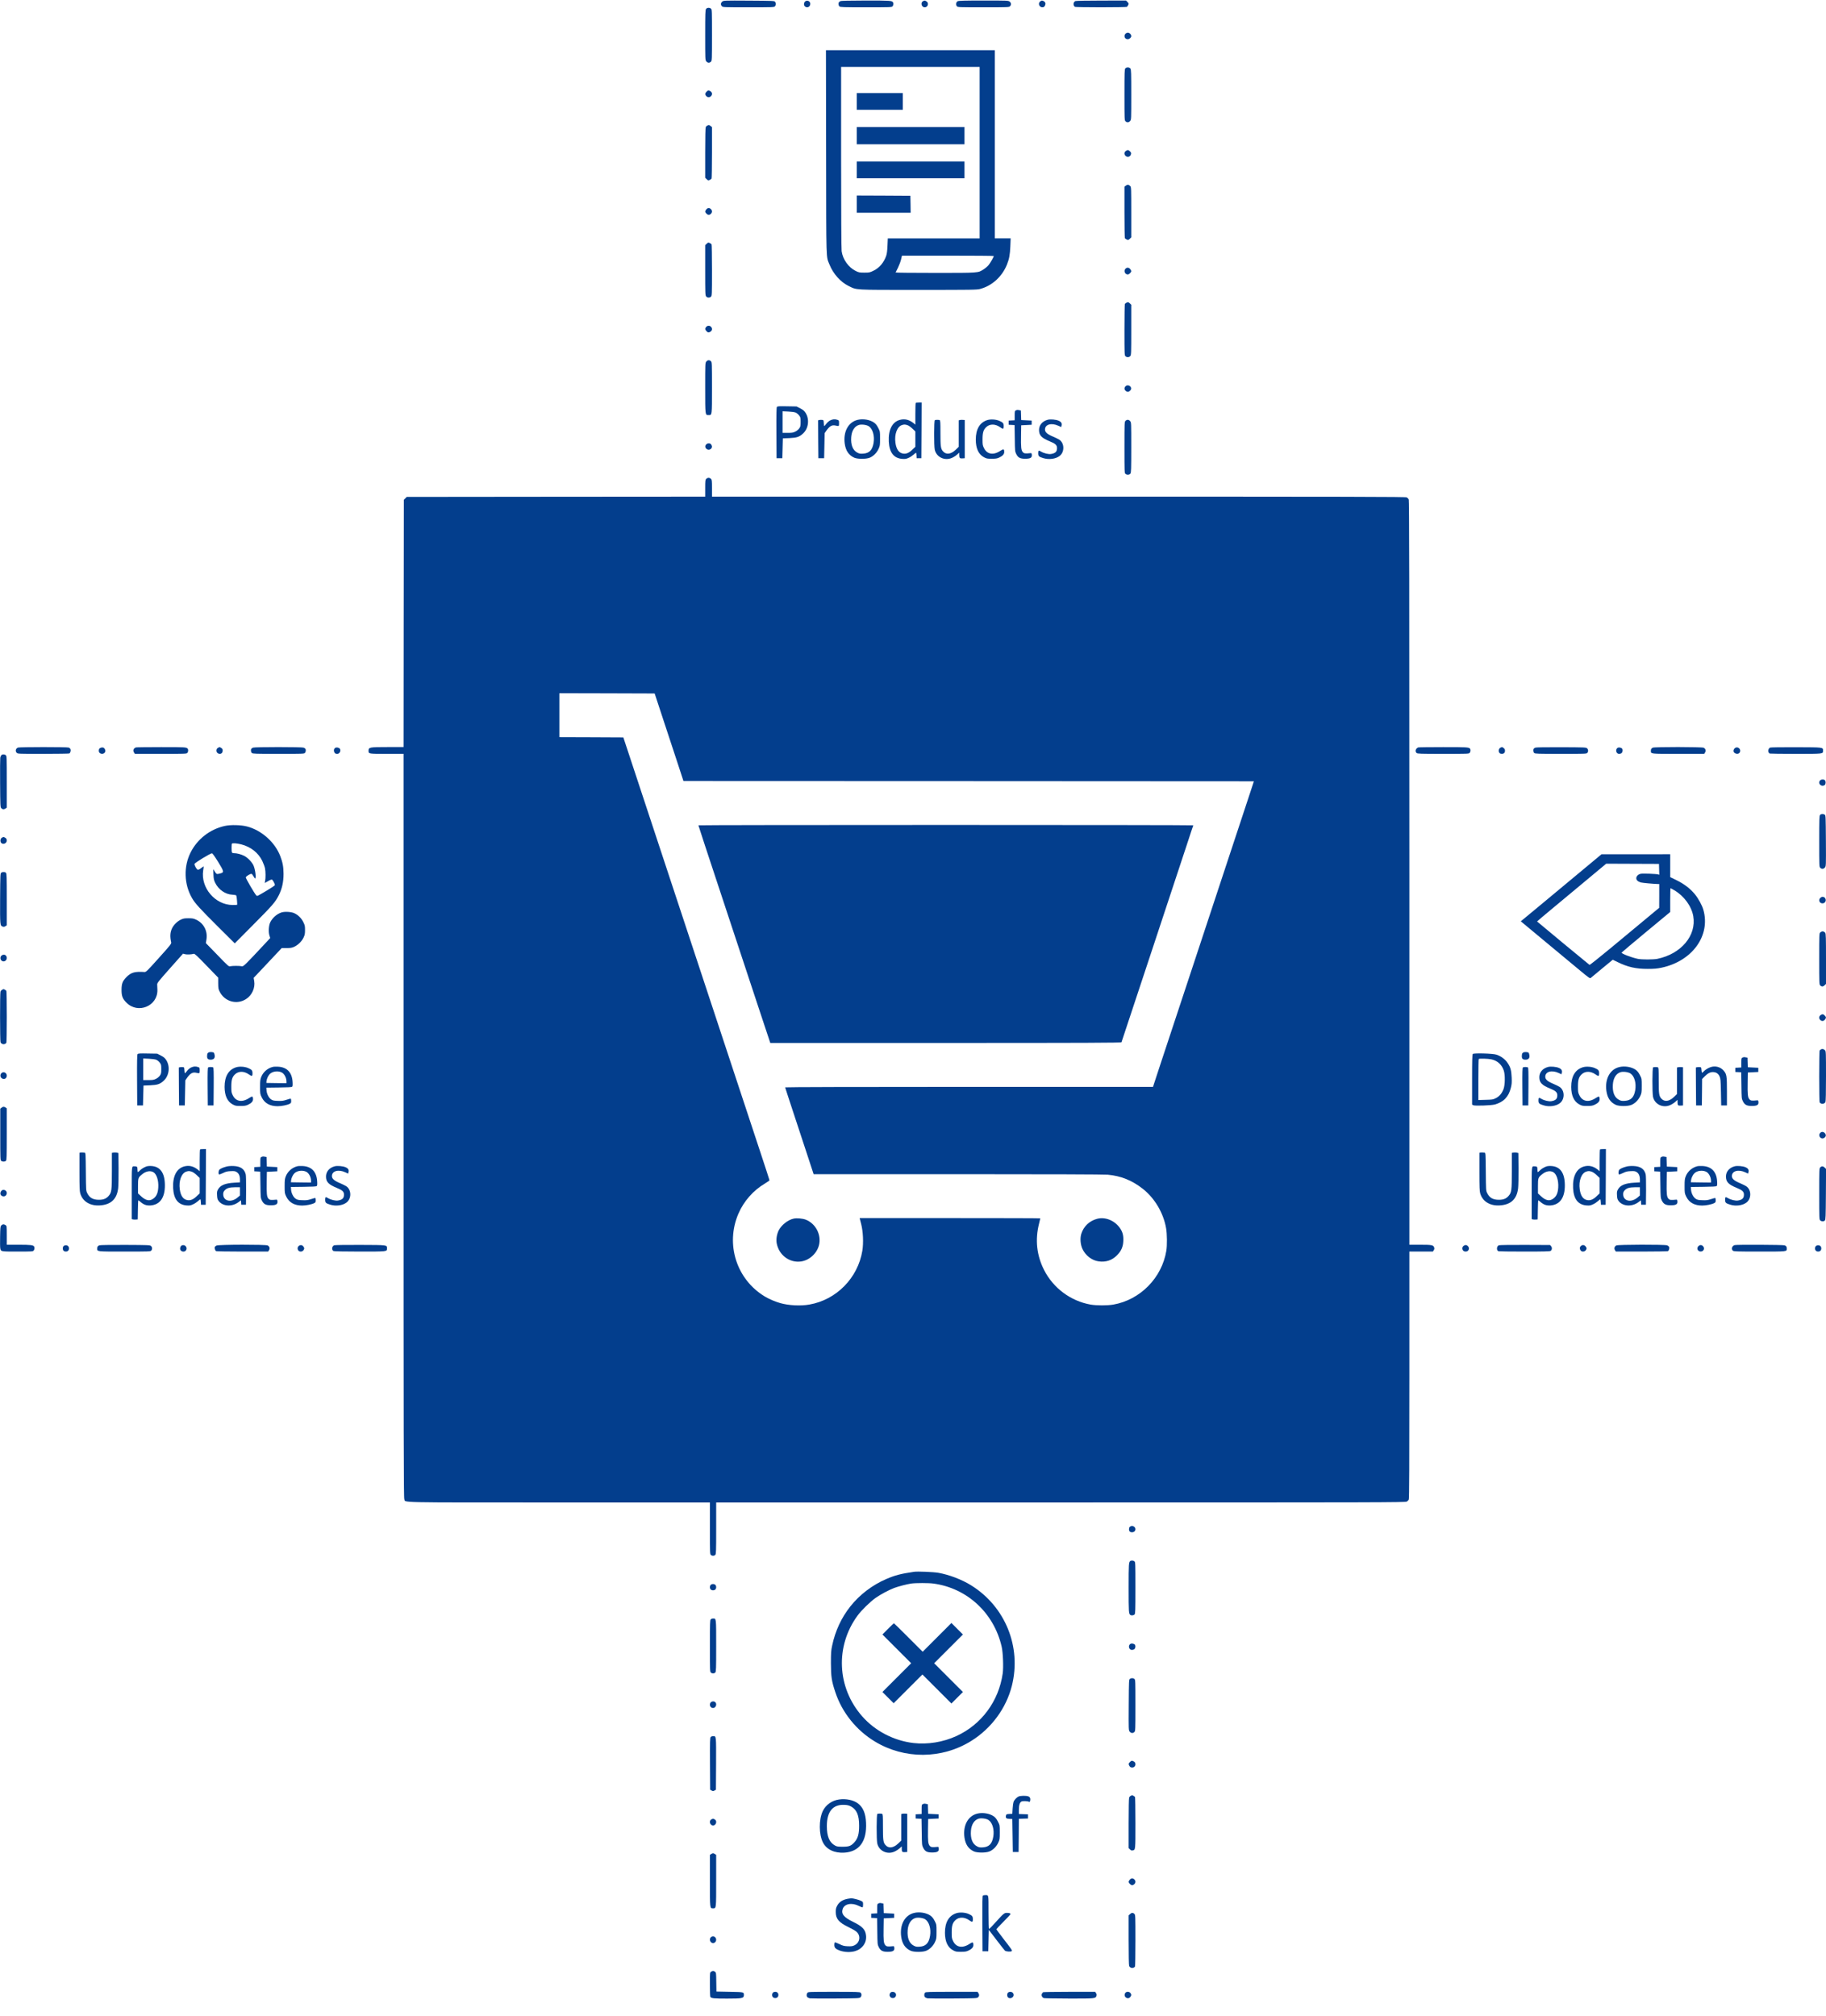 <?xml version="1.0" standalone="no"?>
<!DOCTYPE svg PUBLIC "-//W3C//DTD SVG 20010904//EN"
 "http://www.w3.org/TR/2001/REC-SVG-20010904/DTD/svg10.dtd">
<svg version="1.0" xmlns="http://www.w3.org/2000/svg"
 width="3493pt" height="3856pt" viewBox="0 0 3493 3856"
 preserveAspectRatio="xMidYMid meet">
<g transform="translate(0,3856) scale(0.1,-0.1)"
fill="#033e8d" stroke="none">
<path d="M13817 38530 c-32 -26 -35 -62 -7 -90 19 -19 33 -20 508 -20 461 0
490 1 505 18 21 23 22 62 3 88 -14 18 -33 19 -498 22 -479 3 -485 2 -511 -18z"/>
<path d="M15420 38543 c-41 -14 -54 -78 -22 -106 42 -38 102 -8 102 50 0 41
-41 70 -80 56z"/>
<path d="M16075 38538 c-11 -6 -23 -16 -27 -22 -14 -20 -8 -63 10 -79 17 -15
67 -17 509 -17 462 0 491 1 506 18 18 19 22 59 9 78 -21 32 -52 34 -519 34
-330 -1 -474 -4 -488 -12z"/>
<path d="M17662 38540 c-59 -24 -37 -120 28 -120 33 0 60 28 60 61 0 30 -9 43
-37 58 -25 13 -21 13 -51 1z"/>
<path d="M18320 38537 c-32 -16 -40 -70 -14 -98 16 -18 38 -19 506 -19 475 0
489 1 508 20 28 28 25 64 -6 89 -26 21 -36 21 -498 21 -358 0 -477 -3 -496
-13z"/>
<path d="M19908 38539 c-66 -38 -27 -132 48 -117 26 5 48 49 41 79 -4 14 -18
31 -32 37 -31 14 -35 14 -57 1z"/>
<path d="M20572 38540 c-43 -18 -48 -86 -8 -112 6 -4 229 -8 496 -8 267 0 490
4 496 8 13 9 34 46 34 62 0 6 -11 22 -25 35 l-24 25 -473 -1 c-260 0 -483 -4
-496 -9z"/>
<path d="M13506 38388 c-14 -20 -16 -84 -16 -499 0 -467 0 -477 21 -503 25
-31 61 -34 89 -6 19 19 20 33 20 508 0 461 -1 490 -18 505 -27 25 -78 22 -96
-5z"/>
<path d="M21560 37932 c-73 -23 -62 -122 13 -122 31 0 67 31 67 58 0 40 -44
75 -80 64z"/>
<path d="M15803 35648 c3 -2155 -2 -1981 64 -2147 70 -177 211 -335 364 -410
166 -81 75 -76 1334 -76 1037 0 1125 1 1185 18 229 61 421 237 513 468 43 108
57 185 64 347 l6 152 -151 0 -152 0 0 1800 0 1800 -1615 0 -1615 0 3 -1952z
m2937 -8 l0 -1640 -879 0 -878 0 -6 -137 c-4 -97 -11 -154 -24 -194 -45 -131
-129 -231 -241 -286 -73 -36 -80 -38 -177 -38 -93 0 -105 2 -166 32 -138 68
-247 221 -269 378 -6 43 -10 725 -10 1798 l0 1727 1325 0 1325 0 0 -1640z
m270 -1977 c0 -19 -64 -130 -97 -171 -20 -25 -63 -62 -96 -83 -110 -71 -78
-69 -927 -69 -419 0 -760 3 -758 8 2 4 22 45 46 92 23 47 50 118 59 158 l17
72 878 0 c483 0 878 -3 878 -7z"/>
<path d="M16390 36620 l0 -160 440 0 440 0 0 160 0 160 -440 0 -440 0 0 -160z"/>
<path d="M16390 35965 l0 -165 1030 0 1030 0 0 165 0 165 -1030 0 -1030 0 0
-165z"/>
<path d="M16390 35310 l0 -160 1030 0 1030 0 0 160 0 160 -1030 0 -1030 0 0
-160z"/>
<path d="M16390 34655 l0 -165 515 0 515 0 -2 163 -3 162 -512 3 -513 2 0
-165z"/>
<path d="M21527 37252 c-15 -17 -17 -66 -17 -505 0 -474 1 -488 20 -507 28
-28 64 -25 89 6 21 26 21 36 21 503 0 415 -2 479 -16 499 -19 28 -74 30 -97 4z"/>
<path d="M13515 36805 c-30 -29 -32 -54 -5 -83 26 -27 64 -28 90 -2 33 33 26
76 -17 99 -31 16 -41 14 -68 -14z"/>
<path d="M13533 36160 c-12 -5 -26 -18 -32 -29 -7 -13 -11 -178 -11 -496 l0
-476 25 -24 c13 -14 29 -25 35 -25 16 0 53 21 62 34 4 6 8 230 8 498 l0 487
-26 20 c-30 23 -30 23 -61 11z"/>
<path d="M21545 35678 c-41 -23 -47 -66 -15 -98 37 -37 93 -20 105 32 5 21 1
33 -19 52 -28 29 -41 31 -71 14z"/>
<path d="M21537 35009 l-27 -20 0 -487 c0 -268 4 -492 8 -498 9 -13 46 -34 62
-34 6 0 22 11 35 25 l25 24 0 479 c0 443 -1 481 -17 500 -28 31 -56 35 -86 11z"/>
<path d="M13511 34554 c-12 -15 -21 -32 -21 -39 0 -24 41 -65 66 -65 31 0 64
33 64 65 0 32 -33 65 -64 65 -15 0 -33 -11 -45 -26z"/>
<path d="M13515 33895 l-25 -24 0 -479 c0 -448 1 -481 18 -502 22 -27 65 -29
92 -5 19 18 20 33 20 504 0 267 -4 491 -8 497 -9 13 -46 34 -62 34 -6 0 -22
-11 -35 -25z"/>
<path d="M21530 33420 c-39 -39 -11 -110 44 -110 25 0 66 41 66 65 0 7 -9 24
-21 39 -25 31 -61 34 -89 6z"/>
<path d="M21545 32768 c-11 -6 -23 -16 -27 -22 -4 -6 -8 -230 -8 -497 0 -471
1 -486 20 -504 27 -24 70 -22 92 5 17 21 18 54 18 502 l0 479 -25 24 c-27 28
-40 30 -70 13z"/>
<path d="M13510 32308 c-27 -29 -25 -54 5 -83 27 -28 37 -30 68 -14 43 23 50
66 17 99 -26 26 -64 25 -90 -2z"/>
<path d="M13511 31644 c-21 -26 -21 -36 -21 -503 0 -531 -1 -521 64 -521 68 0
66 -18 66 523 0 474 -1 488 -20 507 -28 28 -64 25 -89 -6z"/>
<path d="M21530 31170 c-28 -28 -25 -64 7 -89 30 -24 58 -20 86 12 50 57 -39
131 -93 77z"/>
<path d="M17517 30853 c-4 -3 -7 -98 -7 -211 l0 -205 -32 27 c-87 70 -174 90
-269 63 -144 -42 -218 -191 -207 -415 11 -210 96 -318 259 -330 56 -4 75 -1
122 21 30 13 72 41 94 61 22 20 43 36 46 36 3 0 7 -24 9 -52 l3 -53 45 0 45 0
3 533 2 532 -53 0 c-30 0 -57 -3 -60 -7z m-163 -424 c25 -7 61 -32 98 -66 l58
-56 0 -147 0 -147 -58 -55 c-63 -61 -115 -83 -173 -75 -82 11 -133 80 -150
208 -23 161 33 311 127 339 40 12 53 12 98 -1z"/>
<path d="M14862 30777 c-9 -11 -12 -131 -10 -498 l3 -484 55 0 55 0 5 190 5
190 125 5 c144 7 191 22 263 89 105 97 125 277 44 398 -25 37 -48 56 -101 83
l-69 35 -181 3 c-150 3 -184 1 -194 -11z m359 -109 c20 -9 49 -33 65 -54 27
-35 29 -44 29 -124 0 -76 -3 -91 -25 -123 -15 -22 -46 -48 -74 -62 -43 -22
-64 -25 -148 -25 l-98 0 0 206 0 207 108 -5 c64 -3 121 -11 143 -20z"/>
<path d="M19433 30710 c-21 -9 -23 -15 -23 -99 l0 -90 -57 -3 -58 -3 0 -40 0
-40 57 -3 56 -3 4 -252 c3 -246 4 -253 28 -302 35 -69 74 -90 170 -90 99 0
133 19 128 73 -3 33 -6 37 -28 34 -99 -10 -121 -7 -145 20 -31 36 -37 91 -33
323 l3 190 100 5 100 5 0 40 0 40 -100 5 -100 5 -3 91 -3 92 -31 6 c-37 7 -37
7 -65 -4z"/>
<path d="M15882 30519 c-24 -12 -58 -41 -75 -65 -18 -24 -35 -43 -39 -44 -4 0
-8 26 -10 58 -3 55 -4 57 -32 60 -15 2 -39 1 -52 -2 l-24 -6 2 -363 3 -362 55
0 55 0 5 240 5 240 31 45 c64 90 109 116 177 100 67 -15 67 -15 67 44 0 52 -1
55 -31 65 -48 17 -89 13 -137 -10z"/>
<path d="M16407 30529 c-179 -42 -279 -226 -248 -455 19 -135 76 -220 180
-268 63 -29 223 -30 296 -2 69 27 136 93 171 169 27 59 29 69 29 198 0 136 0
136 -35 204 -25 50 -48 78 -81 102 -76 54 -208 77 -312 52z m213 -123 c75 -50
113 -183 91 -318 -23 -137 -81 -197 -198 -205 -57 -4 -75 -1 -113 19 -87 45
-128 148 -117 296 9 121 62 206 145 233 51 16 149 4 192 -25z"/>
<path d="M18885 30524 c-144 -46 -219 -174 -219 -374 1 -168 52 -279 154 -335
50 -27 63 -30 150 -30 77 0 104 4 142 22 66 30 98 65 98 105 0 61 -12 65 -72
26 -134 -90 -256 -70 -315 50 -26 52 -28 67 -28 167 0 132 17 187 75 239 67
61 172 58 260 -5 58 -42 70 -39 70 19 0 56 -12 71 -83 102 -64 28 -167 35
-232 14z"/>
<path d="M20044 30531 c-104 -27 -168 -102 -168 -196 0 -103 47 -152 208 -218
104 -42 136 -72 136 -127 0 -70 -30 -100 -115 -114 -47 -8 -137 14 -187 44
-50 30 -58 27 -58 -29 0 -57 13 -69 100 -95 106 -32 234 -15 308 41 98 74 97
243 -2 311 -17 12 -74 40 -126 62 -109 46 -150 83 -150 134 0 99 124 133 258
71 l52 -24 6 24 c12 47 -4 75 -54 97 -51 23 -157 32 -208 19z"/>
<path d="M17883 30523 c-17 -6 -18 -488 -2 -563 31 -145 192 -222 332 -157 30
13 73 41 96 62 l41 37 0 -43 c0 -61 9 -71 61 -67 l44 3 0 365 0 365 -34 3
c-19 2 -44 1 -57 -2 l-24 -6 0 -254 0 -253 -58 -56 c-94 -89 -185 -99 -246
-27 -40 49 -46 90 -46 346 0 211 -2 243 -16 248 -18 7 -73 7 -91 -1z"/>
<path d="M21530 30510 c-19 -19 -20 -33 -20 -508 0 -461 1 -490 18 -505 27
-25 78 -22 96 5 14 20 16 84 16 499 0 467 0 477 -21 503 -25 31 -61 34 -89 6z"/>
<path d="M13510 30060 c-57 -57 31 -139 90 -85 24 22 26 53 4 83 -19 28 -67
29 -94 2z"/>
<path d="M13510 29400 c-18 -18 -20 -33 -20 -180 l0 -160 -2855 -2 -2855 -3
-27 -28 -28 -27 -3 -2365 -2 -2365 -306 0 c-349 0 -363 -3 -364 -72 0 -58 2
-58 351 -58 l319 0 0 -7110 c0 -6123 2 -7115 14 -7145 30 -71 -240 -65 2961
-65 l2885 0 0 -493 c0 -466 1 -495 18 -510 24 -22 65 -21 85 1 15 17 17 67 17
510 l0 492 6591 0 c6131 0 6593 1 6619 17 16 9 33 27 39 40 8 17 11 708 11
2383 l0 2360 225 0 225 0 16 26 c13 19 15 32 8 52 -16 47 -42 52 -266 52
l-208 0 0 7115 c0 5494 -3 7120 -12 7140 -7 15 -24 33 -39 41 -24 12 -939 14
-6659 14 l-6630 0 0 160 c0 147 -2 162 -20 180 -11 11 -31 20 -45 20 -14 0
-34 -9 -45 -20z m-824 -4600 c90 -272 214 -649 276 -837 l112 -343 5456 -2
5456 -3 -117 -355 c-65 -195 -280 -848 -479 -1450 -199 -602 -442 -1338 -540
-1635 -212 -641 -489 -1480 -667 -2017 l-127 -388 -3518 0 c-2145 0 -3518 -4
-3518 -9 0 -8 64 -204 448 -1368 l96 -293 2756 0 c1771 0 2796 -4 2869 -10
254 -23 466 -108 672 -270 227 -179 394 -460 445 -751 20 -110 22 -330 5 -434
-85 -519 -500 -940 -1015 -1030 -114 -19 -318 -19 -432 0 -381 67 -714 314
-891 661 -142 279 -175 577 -97 887 13 54 24 100 24 102 0 3 -778 5 -1728 5
l-1728 0 29 -112 c38 -148 47 -361 23 -513 -86 -521 -496 -939 -1013 -1029
-166 -30 -399 -18 -558 28 -101 29 -213 77 -296 127 -541 327 -755 999 -504
1583 102 238 285 446 507 577 48 29 88 57 88 62 0 6 -84 262 -186 571 -189
572 -401 1211 -723 2188 -438 1327 -846 2561 -1101 3333 -210 634 -488 1477
-662 2005 l-124 375 -612 3 -612 2 0 420 0 420 912 -2 911 -3 163 -495z"/>
<path d="M13360 22773 c0 -4 56 -176 124 -382 68 -207 292 -882 496 -1501 204
-619 458 -1385 563 -1702 l192 -578 3356 0 c2676 0 3358 3 3362 13 5 14 311
938 587 1772 470 1422 576 1741 676 2045 58 179 108 328 111 333 2 4 -2127 7
-4731 7 -2605 0 -4736 -3 -4736 -7z"/>
<path d="M15183 15250 c-109 -23 -235 -122 -287 -225 -37 -76 -52 -171 -38
-248 42 -225 245 -377 464 -347 159 22 303 152 344 310 51 199 -63 418 -256
491 -59 22 -168 32 -227 19z"/>
<path d="M20983 15245 c-145 -40 -253 -143 -298 -284 -27 -83 -18 -208 22
-292 59 -126 181 -220 311 -237 136 -19 254 20 349 116 80 80 117 162 121 274
5 106 -13 173 -65 248 -102 146 -286 219 -440 175z"/>
<path d="M343 24260 c-43 -18 -55 -68 -23 -100 19 -19 33 -20 508 -20 268 0
492 4 499 8 19 12 31 55 22 80 -5 12 -20 27 -34 32 -33 13 -941 12 -972 0z"/>
<path d="M1930 24258 c-30 -11 -40 -25 -40 -59 0 -69 104 -81 124 -14 7 26
-13 66 -39 75 -11 4 -31 3 -45 -2z"/>
<path d="M2600 24263 c-48 -18 -63 -60 -34 -101 l15 -22 493 0 c465 0 494 1
509 18 18 19 22 59 9 78 -21 32 -52 34 -514 33 -255 0 -470 -3 -478 -6z"/>
<path d="M4175 24258 c-27 -15 -35 -28 -35 -59 0 -50 69 -79 104 -43 17 16 21
61 8 80 -6 10 -46 34 -54 34 -2 0 -12 -6 -23 -12z"/>
<path d="M4840 24259 c-13 -6 -28 -15 -32 -22 -14 -22 -8 -64 10 -80 17 -15
67 -17 509 -17 462 0 491 1 506 18 18 19 22 59 9 79 -4 6 -20 17 -35 22 -37
14 -932 14 -967 0z"/>
<path d="M6422 24259 c-29 -11 -42 -46 -30 -79 11 -30 25 -40 59 -40 45 0 76
58 51 97 -12 19 -55 31 -80 22z"/>
<path d="M27130 24263 c-49 -18 -66 -75 -32 -106 17 -15 67 -17 509 -17 462 0
491 1 506 18 18 19 22 59 9 79 -19 30 -70 33 -520 32 -251 0 -464 -3 -472 -6z"/>
<path d="M28702 24258 c-44 -21 -42 -103 3 -114 60 -15 96 21 81 79 -4 18 -46
51 -59 46 -1 0 -12 -5 -25 -11z"/>
<path d="M29370 24259 c-13 -5 -28 -15 -32 -22 -14 -22 -8 -64 10 -80 17 -15
67 -17 509 -17 462 0 491 1 506 18 23 25 21 65 -4 88 -20 18 -45 19 -493 21
-296 1 -480 -2 -496 -8z"/>
<path d="M30952 24259 c-43 -16 -48 -85 -8 -111 20 -14 63 -8 79 10 18 19 22
59 9 79 -12 19 -55 31 -80 22z"/>
<path d="M31615 24258 c-27 -15 -35 -28 -35 -60 0 -60 -15 -58 525 -58 l495 0
16 26 c22 32 10 73 -26 91 -34 17 -945 18 -975 1z"/>
<path d="M33203 24259 c-23 -8 -43 -38 -43 -63 0 -47 81 -74 113 -38 44 48 -9
124 -70 101z"/>
<path d="M33862 24260 c-44 -18 -49 -98 -7 -114 9 -3 234 -6 499 -6 530 0 519
-1 519 59 0 68 19 66 -511 68 -274 1 -487 -2 -500 -7z"/>
<path d="M26 24115 c-8 -9 -18 -30 -21 -48 -3 -18 -5 -237 -3 -488 3 -433 4
-458 22 -478 23 -25 53 -27 84 -5 l22 15 0 493 c0 465 -1 494 -18 509 -23 21
-66 22 -86 2z"/>
<path d="M34817 23632 c-52 -57 25 -134 88 -88 21 15 25 67 5 90 -17 22 -73
20 -93 -2z"/>
<path d="M34817 22972 c-15 -17 -17 -66 -17 -505 0 -474 1 -488 20 -507 28
-28 64 -25 90 7 20 26 21 32 18 511 -3 465 -4 484 -22 498 -27 19 -70 18 -89
-4z"/>
<path d="M4300 22761 c-284 -63 -524 -250 -654 -507 -136 -271 -126 -606 26
-871 57 -101 148 -200 507 -558 l312 -310 362 365 c363 365 414 424 482 559
61 123 89 251 89 406 -1 135 -17 221 -63 340 -102 266 -359 494 -636 566 -117
30 -313 35 -425 10z m313 -352 c183 -46 330 -162 405 -319 22 -47 45 -109 51
-138 13 -63 14 -192 2 -244 -5 -21 -7 -38 -6 -38 2 0 30 16 63 35 32 20 65 33
73 30 19 -7 63 -91 56 -108 -3 -7 -69 -52 -148 -99 -194 -115 -187 -112 -205
-97 -26 21 -206 329 -202 346 4 22 91 75 111 67 8 -3 25 -25 38 -49 13 -24 27
-41 31 -39 22 14 -1 180 -34 252 -31 65 -113 149 -177 181 -59 30 -140 51
-195 51 -22 0 -36 6 -40 16 -8 21 -8 159 1 167 13 13 96 7 176 -14z m-441
-334 c115 -188 118 -202 43 -222 -71 -18 -72 -18 -106 35 l-30 47 4 -100 c3
-83 9 -110 31 -157 63 -133 195 -226 330 -232 40 -2 71 -8 76 -15 8 -13 22
-172 16 -178 -2 -3 -42 -4 -87 -4 -334 1 -613 331 -562 662 7 41 11 75 9 76
-1 2 -23 -13 -49 -33 -30 -23 -52 -34 -64 -30 -23 7 -67 85 -62 111 5 22 305
205 333 202 13 -1 50 -53 118 -162z"/>
<path d="M42 22540 c-40 -17 -46 -88 -9 -112 40 -25 97 6 97 53 0 30 -9 43
-37 58 -25 13 -21 13 -51 1z"/>
<path d="M30164 21827 c-259 -216 -606 -504 -771 -641 l-301 -249 481 -400
c265 -220 562 -467 661 -549 158 -131 181 -147 195 -135 9 8 107 89 219 182
l203 167 92 -45 c193 -95 352 -131 577 -130 120 0 179 5 260 22 591 124 945
613 804 1108 -24 86 -97 219 -165 301 -87 105 -202 193 -346 264 l-123 60 0
219 0 219 -657 -1 -658 0 -471 -392z m1574 104 l3 -104 -23 7 c-36 11 -291 20
-332 12 -76 -15 -112 -89 -63 -133 12 -12 41 -26 65 -33 36 -9 247 -28 330
-30 l22 0 0 -227 -1 -228 -272 -226 c-149 -124 -447 -371 -660 -548 -214 -177
-394 -320 -400 -318 -9 4 -979 807 -1004 831 -2 1 135 117 304 257 168 140
466 388 662 551 l356 297 505 -2 505 -2 3 -104z m293 -402 c183 -107 327 -304
360 -494 64 -370 -232 -722 -686 -816 -78 -16 -304 -16 -377 0 -128 28 -309
98 -308 119 1 4 210 180 465 392 l465 385 0 228 c0 125 3 227 6 227 3 0 37
-18 75 -41z"/>
<path d="M24 21866 c-18 -14 -19 -32 -22 -493 -2 -516 -2 -519 50 -537 20 -7
33 -5 52 8 l26 16 0 495 c0 435 -2 495 -16 509 -19 20 -64 21 -90 2z"/>
<path d="M34827 21390 c-49 -39 -26 -110 36 -110 49 0 79 55 53 95 -9 14 -20
25 -25 25 -5 0 -16 2 -23 5 -8 3 -26 -4 -41 -15z"/>
<path d="M5383 21106 c-89 -29 -177 -108 -216 -194 -27 -62 -34 -180 -13 -246
l15 -49 -61 -66 c-429 -460 -451 -482 -483 -474 -38 10 -181 10 -220 0 -29 -8
-38 0 -248 218 l-219 225 11 68 c27 161 -51 312 -197 380 -49 23 -70 27 -147
27 -76 0 -99 -4 -145 -26 -66 -31 -133 -96 -166 -160 -39 -77 -45 -161 -20
-274 6 -28 -8 -47 -236 -300 -222 -248 -245 -270 -273 -268 -184 12 -253 -7
-339 -90 -81 -80 -101 -131 -101 -252 0 -118 20 -171 95 -245 220 -221 598
-65 591 245 -1 39 -3 85 -4 102 -2 30 22 59 246 312 l248 279 37 -10 c35 -10
123 -6 168 7 17 5 59 -33 244 -225 l224 -231 0 -107 c1 -93 4 -114 26 -157 95
-194 329 -261 508 -145 112 72 176 213 155 342 l-11 63 127 134 c69 73 190
202 268 285 l142 151 93 0 c79 0 101 4 150 27 73 34 142 103 176 176 22 47 27
71 27 142 0 77 -3 92 -33 152 -36 74 -96 134 -170 169 -57 28 -186 36 -249 15z"/>
<path d="M34850 20742 c-8 -3 -23 -11 -32 -20 -17 -14 -18 -51 -18 -504 0
-475 1 -489 20 -508 27 -27 56 -25 85 5 l25 24 0 478 c0 405 -2 482 -15 500
-16 22 -41 32 -65 25z"/>
<path d="M30 20282 c-27 -22 -29 -65 -5 -92 38 -42 105 -12 105 45 0 57 -56
83 -100 47z"/>
<path d="M40 19627 c-13 -7 -27 -23 -31 -37 -11 -40 -10 -935 1 -965 17 -46
85 -53 112 -11 4 6 8 229 8 496 0 267 -4 490 -8 496 -6 10 -45 34 -54 34 -2 0
-14 -6 -28 -13z"/>
<path d="M34835 19148 c-41 -23 -47 -66 -15 -98 28 -28 64 -25 89 6 27 34 26
50 -4 79 -27 28 -40 30 -70 13z"/>
<path d="M34835 18488 c-11 -6 -23 -16 -27 -22 -4 -6 -8 -229 -8 -496 0 -267
4 -490 8 -496 25 -39 90 -36 111 5 7 13 11 179 11 494 0 438 -1 476 -17 495
-23 26 -53 34 -78 20z"/>
<path d="M3990 18428 c-20 -11 -26 -22 -28 -60 -4 -57 14 -78 69 -78 56 0 83
29 76 82 -3 22 -10 45 -15 50 -16 16 -76 19 -102 6z"/>
<path d="M29140 18428 c-20 -11 -26 -22 -28 -60 -4 -57 14 -78 69 -78 56 0 83
29 76 82 -3 22 -10 45 -15 50 -16 16 -76 19 -102 6z"/>
<path d="M2632 18397 c-9 -11 -12 -131 -10 -498 l3 -484 55 0 55 0 5 190 5
190 125 5 c144 7 191 22 263 89 105 97 125 277 44 398 -25 37 -48 56 -101 83
l-69 35 -181 3 c-150 3 -184 1 -194 -11z m359 -109 c20 -9 49 -33 65 -54 27
-35 29 -44 29 -124 0 -76 -3 -91 -25 -123 -15 -22 -46 -48 -74 -62 -43 -22
-64 -25 -148 -25 l-98 0 0 206 0 207 108 -5 c64 -3 121 -11 143 -20z"/>
<path d="M28173 18399 c-10 -10 -13 -122 -13 -491 l0 -477 22 -12 c29 -16 344
-5 413 14 167 46 263 145 306 317 18 70 20 103 16 199 -6 137 -22 197 -78 279
-45 69 -130 132 -213 158 -68 23 -434 33 -453 13z m353 -102 c119 -25 202
-100 241 -217 27 -84 24 -275 -6 -353 -33 -84 -77 -137 -145 -172 -55 -28 -67
-30 -197 -33 l-139 -4 0 389 c0 214 3 393 7 396 11 12 175 7 239 -6z"/>
<path d="M33333 18330 c-21 -9 -23 -15 -23 -99 l0 -90 -57 -3 -58 -3 0 -40 0
-40 57 -3 56 -3 4 -252 c3 -246 4 -253 28 -302 35 -69 74 -90 170 -90 99 0
133 19 128 73 -3 33 -6 37 -28 34 -99 -10 -121 -7 -145 20 -31 36 -37 91 -33
323 l3 190 100 5 100 5 0 40 0 40 -100 5 -100 5 -3 91 -3 92 -31 6 c-37 7 -37
7 -65 -4z"/>
<path d="M3652 18139 c-24 -12 -58 -41 -75 -65 -18 -24 -35 -43 -39 -44 -4 0
-8 26 -10 58 -3 55 -4 57 -32 60 -15 2 -39 1 -52 -2 l-24 -6 2 -363 3 -362 55
0 55 0 5 240 5 240 31 45 c64 90 109 116 177 100 67 -15 67 -15 67 44 0 52 -1
55 -31 65 -48 17 -89 13 -137 -10z"/>
<path d="M4515 18144 c-144 -46 -219 -174 -219 -374 1 -168 52 -279 154 -335
50 -27 63 -30 150 -30 77 0 104 4 142 22 66 30 98 65 98 105 0 61 -12 65 -72
26 -134 -90 -256 -70 -315 50 -26 52 -28 67 -28 167 0 132 17 187 75 239 67
61 172 58 260 -5 58 -42 70 -39 70 19 0 56 -12 71 -83 102 -64 28 -167 35
-232 14z"/>
<path d="M5215 18151 c-97 -25 -180 -97 -217 -189 -20 -50 -23 -74 -23 -192 0
-133 1 -136 33 -203 55 -111 157 -167 303 -167 74 0 184 22 228 45 27 13 31
21 31 55 0 21 -3 41 -8 43 -4 3 -41 -6 -81 -20 -63 -21 -90 -24 -166 -21 -78
2 -97 7 -129 28 -45 31 -84 107 -88 175 l-3 50 239 3 c169 2 244 6 254 14 11
10 13 30 9 94 -11 182 -109 283 -282 290 -38 2 -83 0 -100 -5z m176 -106 c49
-26 89 -103 89 -172 l0 -33 -192 2 -193 3 3 35 c4 45 35 110 66 139 53 50 157
62 227 26z"/>
<path d="M29614 18151 c-104 -27 -168 -102 -168 -196 0 -103 47 -152 208 -218
104 -42 136 -72 136 -127 0 -70 -30 -100 -115 -114 -47 -8 -137 14 -187 44
-50 30 -58 27 -58 -29 0 -57 13 -69 100 -95 106 -32 234 -15 308 41 98 74 97
243 -2 311 -17 12 -74 40 -126 62 -109 46 -150 83 -150 134 0 99 124 133 258
71 l52 -24 6 24 c12 47 -4 75 -54 97 -51 23 -157 32 -208 19z"/>
<path d="M30275 18144 c-144 -46 -219 -174 -219 -374 1 -168 52 -279 154 -335
50 -27 63 -30 150 -30 77 0 104 4 142 22 66 30 98 65 98 105 0 61 -12 65 -72
26 -134 -90 -256 -70 -315 50 -26 52 -28 67 -28 167 0 132 17 187 75 239 67
61 172 58 260 -5 58 -42 70 -39 70 19 0 56 -12 71 -83 102 -64 28 -167 35
-232 14z"/>
<path d="M30977 18149 c-179 -42 -279 -226 -248 -455 19 -135 76 -220 180
-268 63 -29 223 -30 296 -2 69 27 136 93 171 169 27 59 29 69 29 198 0 136 0
136 -35 204 -25 50 -48 78 -81 102 -76 54 -208 77 -312 52z m213 -123 c75 -50
113 -183 91 -318 -23 -137 -81 -197 -198 -205 -57 -4 -75 -1 -113 19 -87 45
-128 148 -117 296 9 121 62 206 145 233 51 16 149 4 192 -25z"/>
<path d="M32719 18146 c-48 -17 -99 -49 -128 -80 -14 -14 -28 -26 -32 -26 -4
0 -9 24 -11 53 -3 49 -5 52 -32 55 -15 2 -39 1 -52 -2 l-24 -6 2 -363 3 -362
55 0 55 0 3 253 2 253 49 49 c59 59 104 83 156 83 61 0 103 -27 128 -81 20
-43 22 -69 27 -302 l5 -255 55 0 55 0 0 265 c0 302 -5 335 -66 404 -61 69
-162 94 -250 62z"/>
<path d="M3982 18142 c-9 -7 -12 -87 -10 -368 l3 -359 55 0 55 0 3 359 c2 281
-1 361 -10 368 -7 4 -29 8 -48 8 -19 0 -41 -4 -48 -8z"/>
<path d="M29132 18142 c-9 -7 -12 -87 -10 -368 l3 -359 55 0 55 0 3 359 c2
281 -1 361 -10 368 -7 4 -29 8 -48 8 -19 0 -41 -4 -48 -8z"/>
<path d="M31623 18143 c-17 -6 -18 -488 -2 -563 31 -145 192 -222 332 -157 30
13 73 41 96 62 l41 37 0 -43 c0 -61 9 -71 61 -67 l44 3 0 365 0 365 -34 3
c-19 2 -44 1 -57 -2 l-24 -6 0 -254 0 -253 -58 -56 c-94 -89 -185 -99 -246
-27 -40 49 -46 90 -46 346 0 211 -2 243 -16 248 -18 7 -73 7 -91 -1z"/>
<path d="M25 18030 c-24 -27 -22 -70 5 -92 44 -36 100 -10 100 47 0 57 -67 87
-105 45z"/>
<path d="M29 17371 l-24 -19 0 -492 c0 -475 1 -492 19 -506 26 -19 71 -18 90
2 14 14 16 74 16 509 l0 494 -22 15 c-30 21 -51 20 -79 -3z"/>
<path d="M34821 16891 c-53 -53 12 -138 74 -97 34 23 41 53 18 85 -26 33 -65
39 -92 12z"/>
<path d="M3827 16573 c-4 -3 -7 -98 -7 -211 l0 -205 -32 27 c-87 70 -174 90
-269 63 -144 -42 -218 -191 -207 -415 11 -210 96 -318 259 -330 56 -4 75 -1
122 21 30 13 72 41 94 61 22 20 43 36 46 36 3 0 7 -24 9 -52 l3 -53 45 0 45 0
3 533 2 532 -53 0 c-30 0 -57 -3 -60 -7z m-163 -424 c25 -7 61 -32 98 -66 l58
-56 0 -147 0 -147 -58 -55 c-63 -61 -115 -83 -173 -75 -82 11 -133 80 -150
208 -23 161 33 311 127 339 40 12 53 12 98 -1z"/>
<path d="M30607 16573 c-4 -3 -7 -98 -7 -211 l0 -205 -32 27 c-87 70 -174 90
-269 63 -144 -42 -218 -191 -207 -415 11 -210 96 -318 259 -330 56 -4 75 -1
122 21 30 13 72 41 94 61 22 20 43 36 46 36 3 0 7 -24 9 -52 l3 -53 45 0 45 0
3 533 2 532 -53 0 c-30 0 -57 -3 -60 -7z m-163 -424 c25 -7 61 -32 98 -66 l58
-56 0 -147 0 -147 -58 -55 c-63 -61 -115 -83 -173 -75 -82 11 -133 80 -150
208 -23 161 33 311 127 339 40 12 53 12 98 -1z"/>
<path d="M1543 16513 l-23 -4 0 -363 c0 -292 3 -372 15 -413 46 -156 188 -243
377 -230 210 13 324 120 348 327 6 47 9 217 8 379 l-3 295 -28 7 c-15 4 -44 5
-63 2 l-34 -6 0 -341 c0 -381 -5 -416 -63 -483 -46 -52 -98 -73 -185 -73 -112
0 -179 38 -223 127 -24 47 -24 53 -27 411 -3 332 -5 362 -20 362 -9 0 -26 2
-37 4 -11 2 -30 2 -42 -1z"/>
<path d="M28323 16513 l-23 -4 0 -363 c0 -292 3 -372 15 -413 46 -156 188
-243 377 -230 210 13 324 120 348 327 6 47 9 217 8 379 l-3 295 -28 7 c-15 4
-44 5 -63 2 l-34 -6 0 -341 c0 -381 -5 -416 -63 -483 -46 -52 -98 -73 -185
-73 -112 0 -179 38 -223 127 -24 47 -24 53 -27 411 -3 332 -5 362 -20 362 -9
0 -26 2 -37 4 -11 2 -30 2 -42 -1z"/>
<path d="M5003 16430 c-21 -9 -23 -15 -23 -99 l0 -90 -57 -3 -58 -3 0 -40 0
-40 57 -3 56 -3 4 -252 c3 -246 4 -253 28 -302 35 -69 74 -90 170 -90 99 0
133 19 128 73 -3 33 -6 37 -28 34 -99 -10 -121 -7 -145 20 -31 36 -37 91 -33
323 l3 190 100 5 100 5 0 40 0 40 -100 5 -100 5 -3 91 -3 92 -31 6 c-37 7 -37
7 -65 -4z"/>
<path d="M31783 16430 c-21 -9 -23 -15 -23 -99 l0 -90 -57 -3 -58 -3 0 -40 0
-40 57 -3 56 -3 4 -252 c3 -246 4 -253 28 -302 35 -69 74 -90 170 -90 99 0
133 19 128 73 -3 33 -6 37 -28 34 -99 -10 -121 -7 -145 20 -31 36 -37 91 -33
323 l3 190 100 5 100 5 0 40 0 40 -100 5 -100 5 -3 91 -3 92 -31 6 c-37 7 -37
7 -65 -4z"/>
<path d="M2799 16247 c-49 -18 -99 -50 -128 -81 -14 -14 -28 -26 -33 -26 -4 0
-8 22 -8 49 0 52 -8 61 -55 61 -59 0 -55 33 -55 -511 l0 -499 24 -6 c13 -3 38
-4 57 -2 l34 3 3 183 c1 100 5 182 8 182 4 0 22 -14 42 -31 60 -53 115 -72
192 -67 180 13 276 149 274 388 -1 232 -87 355 -256 366 -38 3 -77 -1 -99 -9z
m132 -107 c64 -35 104 -156 97 -290 -6 -102 -29 -162 -81 -207 -74 -65 -152
-54 -247 33 l-60 56 0 139 c0 157 3 166 83 230 69 56 148 70 208 39z"/>
<path d="M4335 16246 c-66 -17 -117 -39 -138 -60 -18 -19 -23 -81 -7 -91 6 -3
40 9 77 27 56 28 81 33 148 36 67 3 85 0 113 -18 41 -26 62 -73 62 -143 l0
-54 -107 -6 c-174 -10 -268 -48 -312 -128 -20 -34 -23 -52 -19 -113 3 -61 8
-79 31 -110 80 -104 258 -114 381 -20 l45 34 3 -42 3 -43 45 0 45 0 3 273 c1
163 -2 289 -8 311 -27 102 -100 151 -232 157 -49 2 -103 -2 -133 -10z m255
-475 l0 -79 -42 -36 c-125 -107 -278 -73 -278 61 0 32 7 50 28 73 38 43 91 59
200 60 l92 0 0 -79z"/>
<path d="M5685 16251 c-97 -25 -180 -97 -217 -189 -20 -50 -23 -74 -23 -192 0
-133 1 -136 33 -203 55 -111 157 -167 303 -167 74 0 184 22 228 45 27 13 31
21 31 55 0 21 -3 41 -8 43 -4 3 -41 -6 -81 -20 -63 -21 -90 -24 -166 -21 -78
2 -97 7 -129 28 -45 31 -84 107 -88 175 l-3 50 239 3 c169 2 244 6 254 14 11
10 13 30 9 94 -11 182 -109 283 -282 290 -38 2 -83 0 -100 -5z m176 -106 c49
-26 89 -103 89 -172 l0 -33 -192 2 -193 3 3 35 c4 45 35 110 66 139 53 50 157
62 227 26z"/>
<path d="M6404 16251 c-104 -27 -168 -102 -168 -196 0 -103 47 -152 208 -218
104 -42 136 -72 136 -127 0 -70 -30 -100 -115 -114 -47 -8 -137 14 -187 44
-50 30 -58 27 -58 -29 0 -57 13 -69 100 -95 106 -32 234 -15 308 41 98 74 97
243 -2 311 -17 12 -74 40 -126 62 -109 46 -150 83 -150 134 0 99 124 133 258
71 l52 -24 6 24 c12 47 -4 75 -54 97 -51 23 -157 32 -208 19z"/>
<path d="M29579 16247 c-49 -18 -99 -50 -128 -81 -14 -14 -28 -26 -33 -26 -4
0 -8 22 -8 49 0 52 -8 61 -55 61 -59 0 -55 33 -55 -511 l0 -499 24 -6 c13 -3
38 -4 57 -2 l34 3 3 183 c1 100 5 182 8 182 4 0 22 -14 42 -31 60 -53 115 -72
192 -67 180 13 276 149 274 388 -1 232 -87 355 -256 366 -38 3 -77 -1 -99 -9z
m132 -107 c64 -35 104 -156 97 -290 -6 -102 -29 -162 -81 -207 -74 -65 -152
-54 -247 33 l-60 56 0 139 c0 157 3 166 83 230 69 56 148 70 208 39z"/>
<path d="M31115 16246 c-66 -17 -117 -39 -138 -60 -18 -19 -23 -81 -7 -91 6
-3 40 9 77 27 56 28 81 33 148 36 67 3 85 0 113 -18 41 -26 62 -73 62 -143 l0
-54 -107 -6 c-174 -10 -268 -48 -312 -128 -20 -34 -23 -52 -19 -113 3 -61 8
-79 31 -110 80 -104 258 -114 381 -20 l45 34 3 -42 3 -43 45 0 45 0 3 273 c1
163 -2 289 -8 311 -27 102 -100 151 -232 157 -49 2 -103 -2 -133 -10z m255
-475 l0 -79 -42 -36 c-125 -107 -278 -73 -278 61 0 32 7 50 28 73 38 43 91 59
200 60 l92 0 0 -79z"/>
<path d="M32465 16251 c-97 -25 -180 -97 -217 -189 -20 -50 -23 -74 -23 -192
0 -133 1 -136 33 -203 55 -111 157 -167 303 -167 74 0 184 22 228 45 27 13 31
21 31 55 0 21 -3 41 -8 43 -4 3 -41 -6 -81 -20 -63 -21 -90 -24 -166 -21 -78
2 -97 7 -129 28 -45 31 -84 107 -88 175 l-3 50 239 3 c169 2 244 6 254 14 11
10 13 30 9 94 -11 182 -109 283 -282 290 -38 2 -83 0 -100 -5z m176 -106 c49
-26 89 -103 89 -172 l0 -33 -192 2 -193 3 3 35 c4 45 35 110 66 139 53 50 157
62 227 26z"/>
<path d="M33184 16251 c-104 -27 -168 -102 -168 -196 0 -103 47 -152 208 -218
104 -42 136 -72 136 -127 0 -70 -30 -100 -115 -114 -47 -8 -137 14 -187 44
-50 30 -58 27 -58 -29 0 -57 13 -69 100 -95 106 -32 234 -15 308 41 98 74 97
243 -2 311 -17 12 -74 40 -126 62 -109 46 -150 83 -150 134 0 99 124 133 258
71 l52 -24 6 24 c12 47 -4 75 -54 97 -51 23 -157 32 -208 19z"/>
<path d="M34820 16230 c-19 -19 -20 -33 -20 -508 0 -473 1 -489 20 -507 24
-22 67 -23 88 -1 15 15 17 65 20 502 l3 484 -25 25 c-30 30 -59 32 -86 5z"/>
<path d="M28 15783 c-34 -40 -26 -87 17 -103 44 -17 85 13 85 61 0 51 -69 79
-102 42z"/>
<path d="M24 15119 c-17 -19 -19 -41 -22 -213 -2 -105 -1 -205 3 -223 12 -64
7 -63 329 -63 271 0 294 1 309 18 18 19 22 59 9 79 -17 27 -70 33 -293 33
l-229 0 0 179 c0 175 -1 180 -22 195 -31 22 -61 20 -84 -5z"/>
<path d="M1900 14739 c-30 -12 -40 -26 -40 -61 0 -60 -15 -58 524 -58 465 0
494 1 509 18 23 25 21 65 -4 88 -20 18 -45 19 -493 21 -296 1 -480 -2 -496 -8z"/>
<path d="M3482 14739 c-28 -11 -44 -51 -33 -83 16 -39 75 -50 104 -18 44 49
-9 124 -71 101z"/>
<path d="M4143 14735 c-17 -7 -33 -22 -35 -32 -5 -22 9 -65 25 -75 7 -4 234
-8 504 -8 l493 0 16 26 c22 32 10 73 -26 91 -38 19 -932 18 -977 -2z"/>
<path d="M5729 14736 c-35 -17 -46 -58 -25 -91 24 -37 83 -33 106 8 13 24 13
30 0 53 -19 34 -50 46 -81 30z"/>
<path d="M6393 14740 c-45 -18 -53 -89 -13 -110 12 -6 208 -10 502 -10 532 0
521 -1 521 59 0 68 19 66 -511 68 -263 1 -487 -2 -499 -7z"/>
<path d="M28009 14736 c-60 -29 -41 -116 25 -116 79 0 90 96 15 123 -9 3 -27
0 -40 -7z"/>
<path d="M28672 14740 c-44 -18 -49 -98 -7 -114 9 -3 234 -6 499 -6 370 0 486
3 499 13 27 20 31 60 9 88 l-20 24 -479 2 c-275 1 -488 -2 -501 -7z"/>
<path d="M30270 14742 c-48 -15 -63 -59 -34 -100 23 -34 83 -27 104 11 13 24
13 30 0 53 -16 29 -46 44 -70 36z"/>
<path d="M30920 14737 c-36 -18 -48 -59 -26 -91 l16 -26 493 0 c270 0 497 4
504 8 19 12 31 55 23 78 -5 12 -23 27 -41 33 -48 17 -935 15 -969 -2z"/>
<path d="M32520 14742 c-29 -9 -50 -35 -50 -62 0 -70 104 -82 124 -15 12 41
-35 90 -74 77z"/>
<path d="M33180 14743 c-49 -18 -66 -75 -32 -106 17 -15 67 -17 510 -17 537 0
522 -2 522 58 0 35 -10 49 -43 61 -29 11 -928 15 -957 4z"/>
<path d="M1216 14724 c-20 -20 -20 -68 0 -88 8 -9 28 -16 44 -16 36 0 60 24
60 60 0 36 -24 60 -60 60 -16 0 -36 -7 -44 -16z"/>
<path d="M34736 14724 c-9 -8 -16 -28 -16 -44 0 -36 24 -60 60 -60 36 0 60 24
60 60 0 36 -24 60 -60 60 -16 0 -36 -7 -44 -16z"/>
<path d="M21615 9356 c-21 -15 -25 -67 -5 -90 17 -22 73 -20 93 2 52 57 -25
134 -88 88z"/>
<path d="M21624 8702 c-32 -21 -34 -52 -34 -517 0 -465 2 -496 34 -517 20 -14
63 -8 79 10 15 17 17 67 17 509 0 462 -1 491 -18 506 -19 18 -59 22 -78 9z"/>
<path d="M17485 8494 c-253 -37 -360 -65 -531 -138 -265 -114 -508 -298 -686
-522 -171 -215 -290 -469 -349 -749 -21 -98 -24 -135 -24 -340 1 -260 13 -341
85 -556 129 -388 402 -728 757 -942 566 -342 1280 -338 1841 11 386 240 669
624 778 1054 188 746 -126 1519 -782 1925 -178 110 -417 201 -624 238 -91 16
-400 29 -465 19z m372 -225 c643 -87 1155 -561 1304 -1206 26 -114 37 -394 20
-514 -76 -531 -407 -978 -886 -1197 -256 -117 -550 -164 -821 -133 -376 44
-734 230 -981 511 -484 549 -519 1343 -86 1930 73 99 238 260 340 333 94 67
256 153 358 192 81 30 243 72 324 84 83 13 338 13 428 0z"/>
<path d="M16987 7402 l-107 -107 275 -275 275 -275 -275 -275 -275 -275 108
-108 107 -107 275 275 275 275 277 -277 278 -278 110 110 110 110 -275 275
-275 275 275 275 275 275 -110 110 -110 110 -275 -275 -275 -275 -273 273
c-149 149 -274 272 -277 272 -3 0 -54 -48 -113 -108z"/>
<path d="M13596 8244 c-9 -8 -16 -28 -16 -44 0 -16 7 -36 16 -44 8 -9 28 -16
44 -16 16 0 36 7 44 16 9 8 16 28 16 44 0 16 -7 36 -16 44 -8 9 -28 16 -44 16
-16 0 -36 -7 -44 -16z"/>
<path d="M13596 7584 c-14 -14 -16 -74 -16 -508 0 -465 1 -494 18 -509 24 -22
65 -21 85 1 15 17 17 67 17 510 0 539 2 522 -60 522 -16 0 -36 -7 -44 -16z"/>
<path d="M21632 7119 c-43 -16 -48 -85 -8 -111 20 -14 63 -8 79 10 18 19 22
59 9 79 -12 19 -55 31 -80 22z"/>
<path d="M21614 6446 c-18 -14 -19 -33 -22 -498 -3 -479 -2 -485 18 -511 26
-32 62 -35 90 -7 19 19 20 33 20 508 0 461 -1 490 -18 505 -23 21 -62 22 -88
3z"/>
<path d="M13610 6007 c-32 -16 -40 -70 -14 -98 38 -42 104 -12 104 48 0 47
-45 72 -90 50z"/>
<path d="M13596 5334 c-14 -14 -16 -71 -14 -512 l3 -496 28 -16 c24 -13 30
-13 55 0 l27 16 3 496 c2 546 4 528 -58 528 -16 0 -36 -7 -44 -16z"/>
<path d="M21615 4855 c-28 -27 -30 -37 -14 -68 16 -29 28 -37 60 -37 32 0 59
28 59 61 0 30 -9 43 -37 58 -31 16 -41 14 -68 -14z"/>
<path d="M21632 4210 c-12 -5 -27 -21 -32 -35 -6 -16 -10 -212 -10 -496 l0
-470 26 -25 c19 -20 31 -24 52 -19 53 12 52 3 52 524 0 267 -4 491 -8 497 -6
10 -47 35 -54 33 -2 0 -13 -4 -26 -9z"/>
<path d="M19485 4196 c-37 -17 -80 -62 -96 -101 -6 -16 -15 -75 -18 -130 l-6
-100 -57 -3 c-51 -3 -59 -6 -64 -27 -12 -49 2 -64 64 -67 l57 -3 5 -315 5
-315 55 0 55 0 3 317 2 317 88 3 87 3 0 40 0 40 -87 3 -88 3 0 80 c0 89 17
141 50 159 23 12 112 10 142 -4 13 -6 19 -2 24 18 10 43 -3 73 -37 85 -43 15
-147 13 -184 -3z"/>
<path d="M16052 4139 c-137 -18 -257 -103 -314 -224 -76 -163 -74 -446 4 -598
69 -135 220 -207 411 -195 287 19 431 218 414 573 -8 180 -59 298 -158 371
-86 63 -223 91 -357 73z m231 -136 c106 -60 151 -166 151 -363 1 -158 -22
-242 -85 -314 -67 -76 -105 -91 -229 -91 -89 0 -111 3 -145 22 -109 59 -158
173 -158 372 0 279 115 418 336 407 62 -3 87 -10 130 -33z"/>
<path d="M17653 4050 c-21 -9 -23 -15 -23 -99 l0 -90 -57 -3 -58 -3 0 -40 0
-40 57 -3 56 -3 4 -252 c3 -246 4 -253 28 -302 35 -69 74 -90 170 -90 99 0
133 19 128 73 -3 33 -6 37 -28 34 -99 -10 -121 -7 -145 20 -31 36 -37 91 -33
323 l3 190 100 5 100 5 0 40 0 40 -100 5 -100 5 -3 91 -3 92 -31 6 c-37 7 -37
7 -65 -4z"/>
<path d="M18697 3869 c-179 -42 -279 -226 -248 -455 19 -135 76 -220 180 -268
63 -29 223 -30 296 -2 69 27 136 93 171 169 27 59 29 69 29 198 0 136 0 136
-35 204 -25 50 -48 78 -81 102 -76 54 -208 77 -312 52z m213 -123 c75 -50 113
-183 91 -318 -23 -137 -81 -197 -198 -205 -57 -4 -75 -1 -113 19 -87 45 -128
148 -117 296 9 121 62 206 145 233 51 16 149 4 192 -25z"/>
<path d="M16783 3863 c-17 -6 -18 -488 -2 -563 31 -145 192 -222 332 -157 30
13 73 41 96 62 l41 37 0 -43 c0 -61 9 -71 61 -67 l44 3 0 365 0 365 -34 3
c-19 2 -44 1 -57 -2 l-24 -6 0 -254 0 -253 -58 -56 c-94 -89 -185 -99 -246
-27 -40 49 -46 90 -46 346 0 211 -2 243 -16 248 -18 7 -73 7 -91 -1z"/>
<path d="M13602 3754 c-34 -23 -27 -83 11 -104 24 -13 30 -13 55 0 37 21 44
81 10 104 -12 9 -29 16 -38 16 -9 0 -26 -7 -38 -16z"/>
<path d="M13602 3094 l-22 -15 0 -493 c0 -542 -1 -529 60 -529 61 0 60 -13 60
529 l0 493 -22 15 c-12 9 -29 16 -38 16 -9 0 -26 -7 -38 -16z"/>
<path d="M21611 2604 c-12 -15 -21 -32 -21 -39 0 -24 41 -65 66 -65 31 0 64
33 64 65 0 32 -33 65 -64 65 -15 0 -33 -11 -45 -26z"/>
<path d="M18802 2302 c-10 -7 -12 -121 -10 -538 l3 -529 55 0 55 0 5 205 5
205 145 -190 c80 -104 153 -198 163 -207 19 -20 121 -26 132 -8 9 14 -1 28
-160 234 -74 96 -135 178 -135 183 0 4 61 69 135 143 74 74 135 140 135 146 0
16 -24 24 -70 24 -49 0 -66 -14 -215 -180 -65 -72 -122 -130 -126 -130 -5 0
-9 144 -9 319 0 351 4 331 -63 331 -18 0 -38 -4 -45 -8z"/>
<path d="M16220 2240 c-101 -18 -166 -60 -205 -132 -24 -43 -28 -64 -28 -122
0 -130 60 -200 245 -289 63 -30 131 -69 151 -87 87 -76 68 -209 -37 -260 -39
-19 -59 -21 -129 -19 -72 4 -93 9 -160 42 -42 21 -82 35 -87 32 -6 -3 -10 -25
-10 -49 0 -53 24 -78 106 -108 90 -32 206 -36 294 -9 138 42 221 161 207 296
-12 116 -68 175 -250 264 -176 86 -228 151 -197 245 33 101 176 127 311 58 34
-18 65 -29 70 -26 5 3 9 27 9 54 0 48 -1 50 -41 71 -39 20 -158 50 -189 48 -8
-1 -35 -5 -60 -9z"/>
<path d="M16803 2150 c-21 -9 -23 -15 -23 -99 l0 -90 -57 -3 -58 -3 0 -40 0
-40 57 -3 56 -3 4 -252 c3 -246 4 -253 28 -302 35 -69 74 -90 170 -90 99 0
133 19 128 73 -3 33 -6 37 -28 34 -99 -10 -121 -7 -145 20 -31 36 -37 91 -33
323 l3 190 100 5 100 5 0 40 0 40 -100 5 -100 5 -3 91 -3 92 -31 6 c-37 7 -37
7 -65 -4z"/>
<path d="M17487 1969 c-179 -42 -279 -226 -248 -455 19 -135 76 -220 180 -268
63 -29 223 -30 296 -2 69 27 136 93 171 169 27 59 29 69 29 198 0 136 0 136
-35 204 -25 50 -48 78 -81 102 -76 54 -208 77 -312 52z m213 -123 c75 -50 113
-183 91 -318 -23 -137 -81 -197 -198 -205 -57 -4 -75 -1 -113 19 -87 45 -128
148 -117 296 9 121 62 206 145 233 51 16 149 4 192 -25z"/>
<path d="M18295 1964 c-144 -46 -219 -174 -219 -374 1 -168 52 -279 154 -335
50 -27 63 -30 150 -30 77 0 104 4 142 22 66 30 98 65 98 105 0 61 -12 65 -72
26 -134 -90 -256 -70 -315 50 -26 52 -28 67 -28 167 0 132 17 187 75 239 67
61 172 58 260 -5 58 -42 70 -39 70 19 0 56 -12 71 -83 102 -64 28 -167 35
-232 14z"/>
<path d="M21615 1945 l-25 -24 0 -470 c0 -283 4 -480 10 -496 17 -46 85 -53
112 -11 4 6 8 230 8 499 0 474 -1 488 -20 507 -27 27 -56 25 -85 -5z"/>
<path d="M13596 1501 c-26 -29 -18 -82 17 -101 24 -13 30 -13 55 0 55 31 34
120 -28 120 -15 0 -35 -9 -44 -19z"/>
<path d="M13602 844 c-22 -15 -22 -19 -22 -242 0 -125 4 -232 8 -239 17 -28
70 -33 317 -33 299 0 325 6 325 70 0 55 1 55 -272 60 l-253 5 -3 180 c-2 169
-3 181 -23 198 -26 21 -48 22 -77 1z"/>
<path d="M14786 444 c-9 -8 -16 -28 -16 -44 0 -36 24 -60 60 -60 36 0 60 24
60 60 0 36 -24 60 -60 60 -16 0 -36 -7 -44 -16z"/>
<path d="M15447 442 c-21 -23 -22 -66 -2 -86 9 -8 30 -18 48 -21 18 -3 237 -5
488 -3 433 3 458 4 478 22 26 24 27 67 3 89 -17 15 -67 17 -509 17 -462 0
-491 -1 -506 -18z"/>
<path d="M17044 452 c-24 -16 -35 -51 -23 -74 16 -30 28 -38 61 -38 53 0 79
68 40 103 -19 18 -59 22 -78 9z"/>
<path d="M17696 444 c-20 -20 -21 -68 -1 -88 9 -8 30 -18 48 -21 18 -3 237 -5
488 -3 433 3 458 4 478 22 25 23 27 53 5 84 l-15 22 -494 0 c-435 0 -495 -2
-509 -16z"/>
<path d="M19285 446 c-23 -16 -24 -71 -3 -93 37 -36 108 -5 108 47 0 51 -62
78 -105 46z"/>
<path d="M19954 452 c-6 -4 -16 -17 -23 -30 -16 -30 5 -74 39 -83 14 -4 232
-7 485 -8 495 -1 501 0 519 51 7 20 5 33 -8 52 l-16 26 -493 0 c-270 0 -497
-4 -503 -8z"/>
<path d="M21524 435 c-21 -33 -10 -74 25 -91 31 -16 62 -4 81 30 13 23 13 29
0 54 -23 40 -82 44 -106 7z"/>
</g>
</svg>
